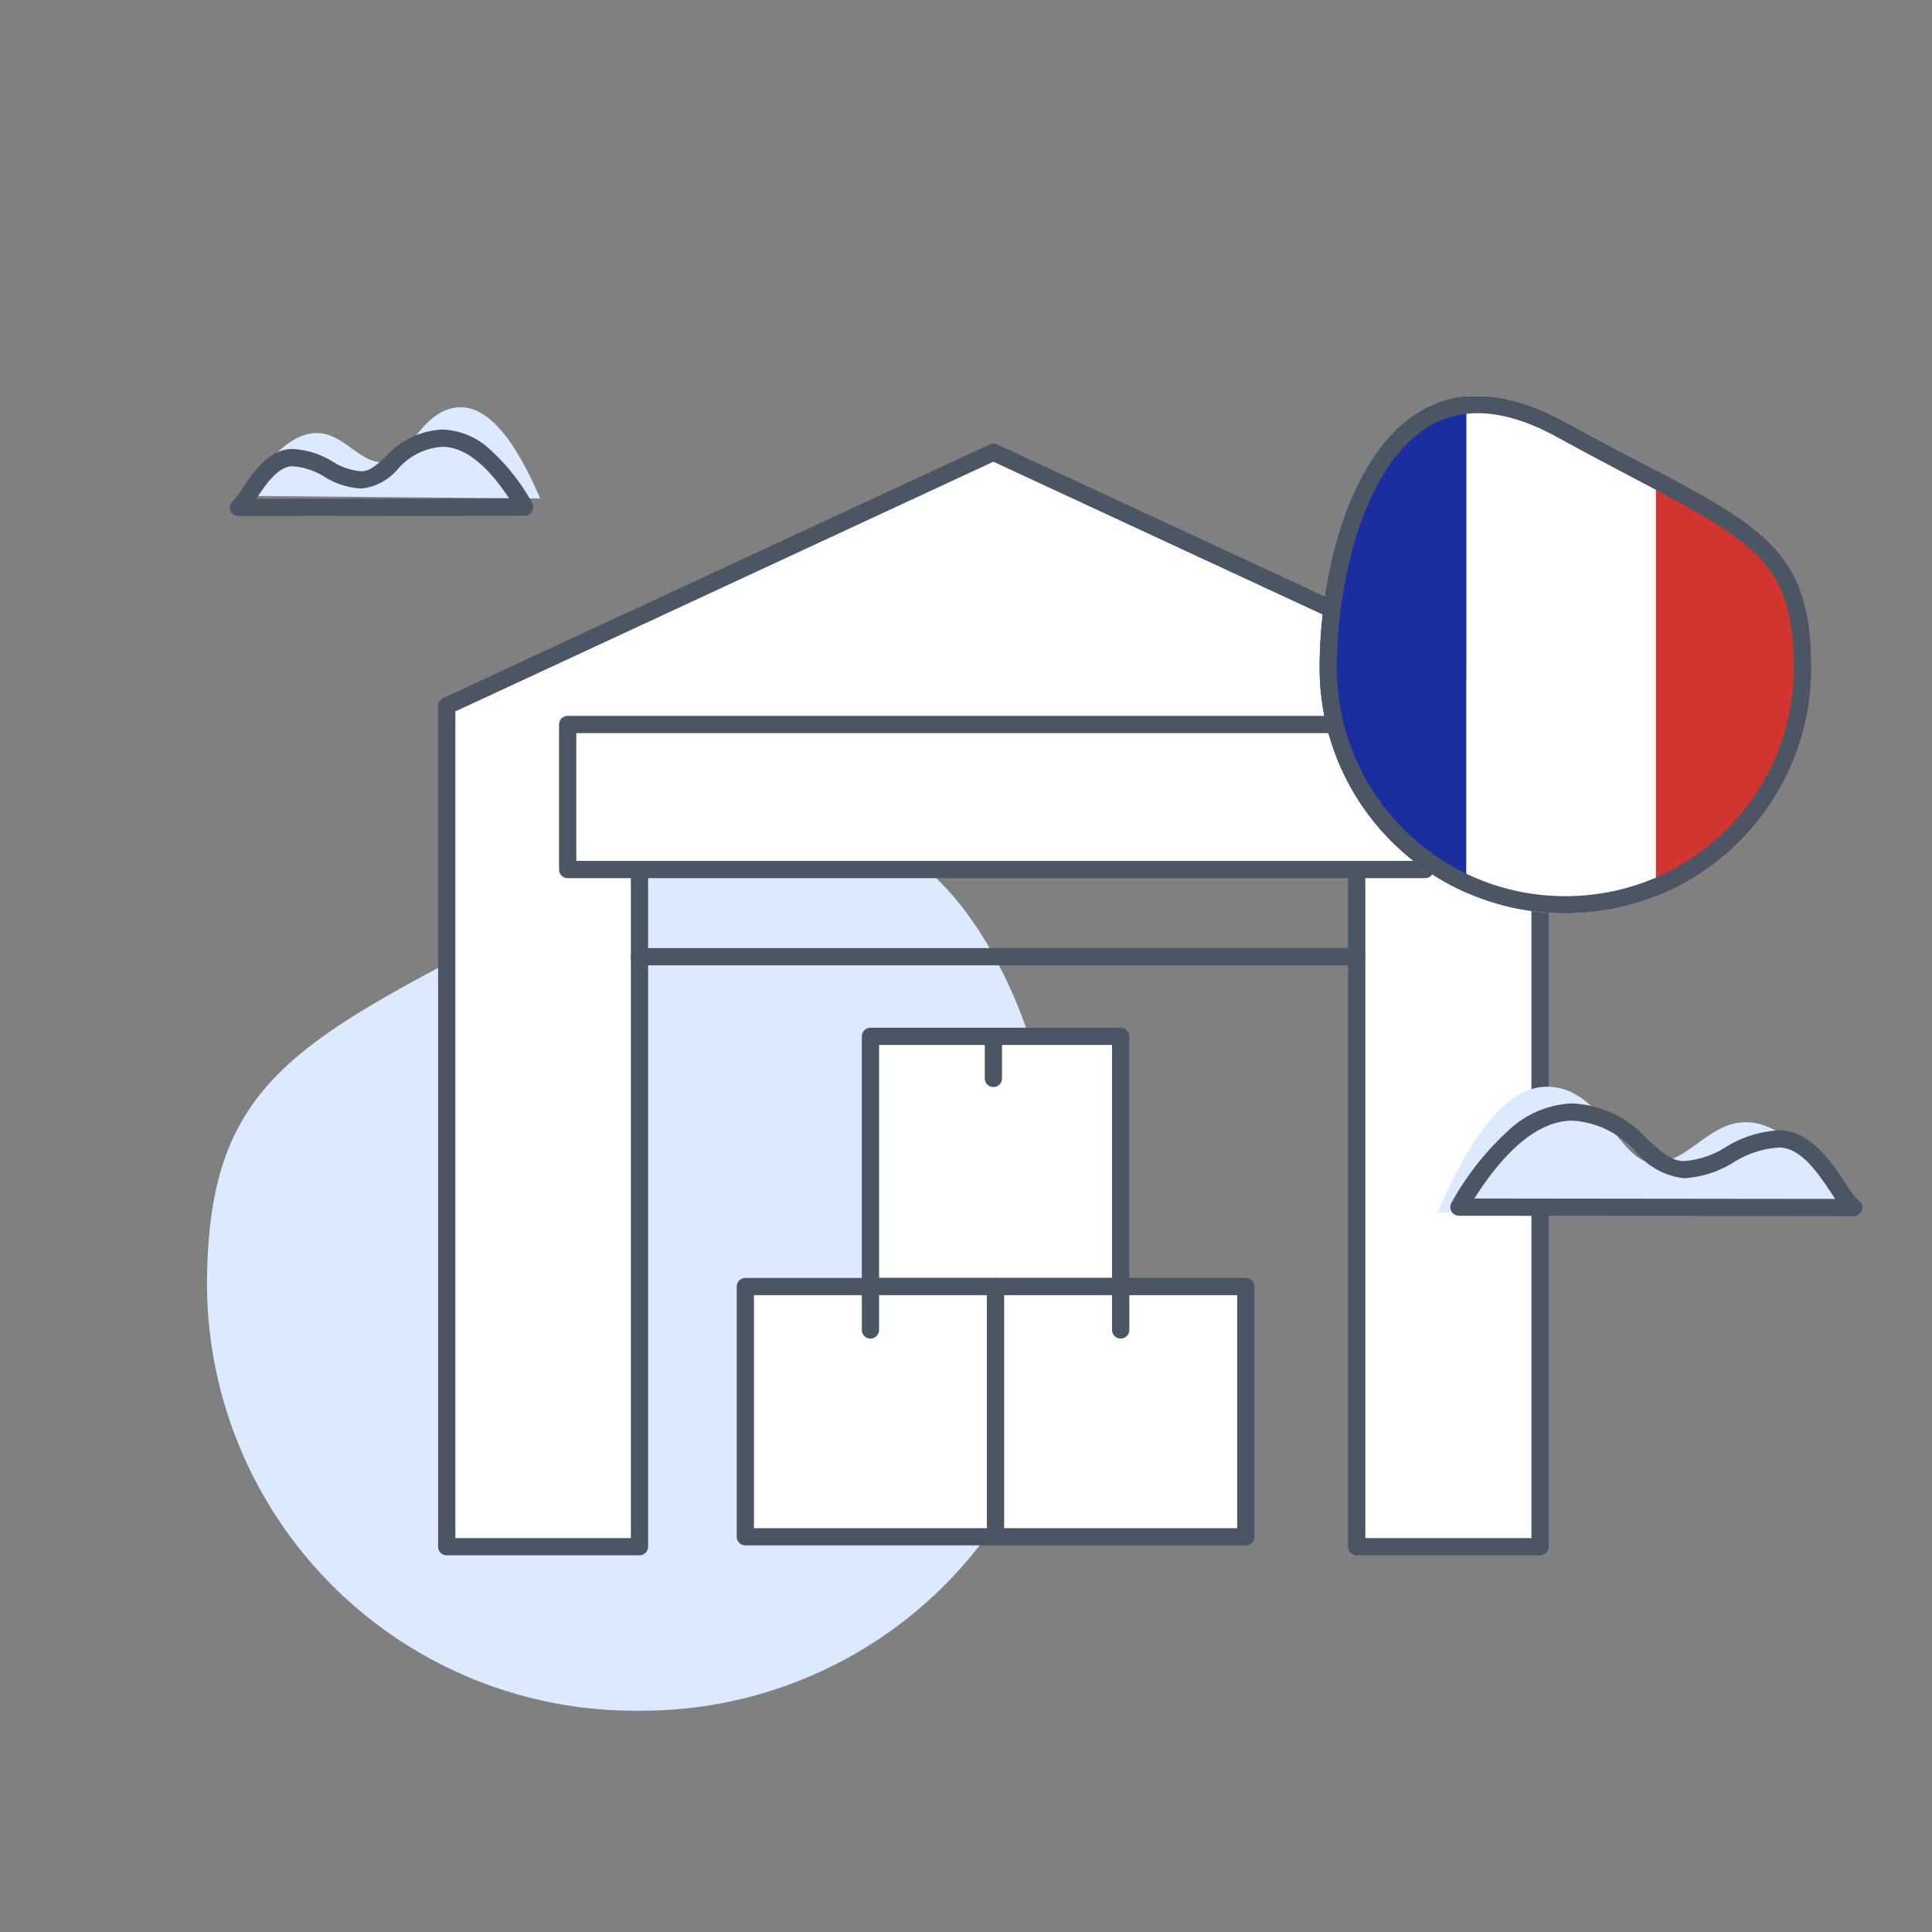 <svg xmlns="http://www.w3.org/2000/svg" xmlns:xlink="http://www.w3.org/1999/xlink" width="112" height="112" viewBox="0 0 112 112"><rect x="0" y="0" width="112" height="112" fill="#808080" stroke="none"/><defs><clipPath id="a"><path d="M14.245.768C24.773,6.556,28.49,7.146,28.49,15.013a14.245,14.245,0,1,1-28.49,0C0,7.146,3.717-5.02,14.245.768Z" transform="translate(19.5 3.661)" fill="#cce1cc"/></clipPath></defs><rect width="112" height="112" fill="none"/><path d="M25,1.863c-18.477,9.985-25,11-25,24.574A24.79,24.79,0,0,0,25,51.012,24.79,24.79,0,0,0,50,26.437C50,12.866,43.477-8.122,25,1.863Z" transform="translate(12 48.159)" fill="#dbeafe"/><path d="M-4982-6270.817s5.742-8.091,25.589-8.417,26.392,8.417,26.392,8.417" transform="translate(5009.678 6359.733)" fill="none"/><g transform="translate(25.604 25.892)"><g transform="translate(0 0)"><path d="M11.674,25.008V64H.5V15.26L32.191.552,63.881,15.26V64H53.253V25.008" transform="translate(-0.207 -0.229)" fill="#fff" stroke="#4b5563" stroke-linecap="round" stroke-linejoin="round" stroke-width="1"/></g><rect width="49.705" height="8.406" transform="translate(7.305 16.109)" fill="#fff" stroke="#4b5563" stroke-linecap="round" stroke-linejoin="round" stroke-width="1"/><line x2="41.579" transform="translate(11.467 29.568)" fill="none" stroke="#4b5563" stroke-linecap="round" stroke-linejoin="round" stroke-width="1"/><rect width="14.506" height="14.506" transform="translate(24.857 34.186)" fill="#fff" stroke="#4b5563" stroke-linecap="round" stroke-linejoin="round" stroke-width="1"/><g transform="translate(0 0)"><rect width="14.506" height="14.506" transform="translate(17.604 48.691)" fill="#fff" stroke="#4b5563" stroke-linecap="round" stroke-linejoin="round" stroke-width="1"/><rect width="14.506" height="14.506" transform="translate(32.109 48.691)" fill="#fff" stroke="#4b5563" stroke-linecap="round" stroke-linejoin="round" stroke-width="1"/></g><line y2="2.336" transform="translate(31.984 34.288)" fill="none" stroke="#4b5563" stroke-linecap="round" stroke-linejoin="round" stroke-width="1"/><line y2="2.336" transform="translate(24.857 48.871)" fill="none" stroke="#4b5563" stroke-linecap="round" stroke-linejoin="round" stroke-width="1"/><line y2="2.336" transform="translate(39.363 48.871)" fill="none" stroke="#4b5563" stroke-linecap="round" stroke-linejoin="round" stroke-width="1"/></g><path d="M17.1-48.714,0-48.866a2.163,2.163,0,0,1,.975-1.621c.528-.441,1.631-2.019,3.18-2.019S6.573-50.8,8.016-50.8,10.182-54,12.508-54Q14.833-54,17.1-48.714Z" transform="translate(14.215 77.612)" fill="#dbeafe" fill-rule="evenodd"/><path d="M0-49.485a.5.5,0,0,1-.481-.365.5.5,0,0,1,.218-.56,4.545,4.545,0,0,0,.488-.662c.609-.915,1.53-2.3,2.908-2.3a4.822,4.822,0,0,1,2.314.72,3.631,3.631,0,0,0,1.7.571c.468,0,.887-.382,1.418-.865A4.648,4.648,0,0,1,11.82-54.5a4.246,4.246,0,0,1,2.724,1.116,12.053,12.053,0,0,1,2.482,3.127.5.5,0,0,1,0,.5.5.5,0,0,1-.434.252L0-49.485ZM3.133-52.37c-.843,0-1.556,1.071-2.076,1.852l-.021.032L15.7-50.5c-1.31-1.99-2.612-3-3.877-3A3.725,3.725,0,0,0,9.24-52.206,3.223,3.223,0,0,1,7.149-51.08a4.512,4.512,0,0,1-2.166-.685A3.91,3.91,0,0,0,3.133-52.37Z" transform="translate(13.82 79.402)" fill="#4b5563"/><g transform="translate(37 49)"><path d="M0-46.71l23.582-.209a2.983,2.983,0,0,0-1.345-2.236c-.728-.609-2.25-2.784-4.386-2.784s-3.334,2.354-5.324,2.354S9.54-54,6.332-54Q3.125-54,0-46.71Z" transform="translate(46.342 67.997)" fill="#dbeafe" fill-rule="evenodd"/><path d="M22.889-47.963h0L0-47.989a.5.5,0,0,1-.434-.252.5.5,0,0,1,0-.5,16.44,16.44,0,0,1,3.382-4.263A5.672,5.672,0,0,1,6.587-54.5a6.253,6.253,0,0,1,4.36,2.1c.732.667,1.364,1.243,2.083,1.243a5.223,5.223,0,0,0,2.435-.809,6.406,6.406,0,0,1,3.1-.971c1.8,0,3.036,1.857,3.853,3.085a5.342,5.342,0,0,0,.727.967.5.5,0,0,1,.222.562A.5.5,0,0,1,22.889-47.963Zm-22-1.025,20.924.024c-.072-.106-.147-.219-.227-.339-.741-1.114-1.757-2.639-3.021-2.639a5.537,5.537,0,0,0-2.639.856,6.072,6.072,0,0,1-2.9.923,4.244,4.244,0,0,1-2.756-1.5A5.287,5.287,0,0,0,6.587-53.5C4.713-53.5,2.8-51.983.892-48.988Z" transform="translate(47.578 69.466)" fill="#4b5563"/></g><g transform="translate(-879 -3161)"><g transform="translate(936 3181.033)" clip-path="url(#a)"><g transform="translate(21.231 15)"><rect width="11" height="31" transform="translate(6.769 -13.033)" fill="#fff"/><rect width="9" height="31" transform="translate(-2.231 -13.033)" fill="#1a2ea0"/><rect width="9" height="31" transform="translate(17.769 -13.033)" fill="#d1352f"/></g></g><g transform="translate(955.5 3184.694)" fill="none"><path d="M14.245.768C24.773,6.556,28.49,7.146,28.49,15.013a14.245,14.245,0,1,1-28.49,0C0,7.146,3.717-5.02,14.245.768Z" stroke="none"/><path d="M 9.164 0.258 C 7.827 0.258 6.613 0.704 5.555 1.583 C 4.566 2.406 3.701 3.603 2.986 5.143 C 1.742 7.818 1 11.508 1 15.013 C 1 18.551 2.378 21.877 4.879 24.378 C 7.381 26.88 10.707 28.258 14.245 28.258 C 17.783 28.258 21.109 26.88 23.61 24.378 C 26.112 21.877 27.49 18.551 27.49 15.013 C 27.49 11.979 26.914 10.135 25.503 8.646 C 24.029 7.091 21.639 5.832 18.022 3.925 C 16.761 3.26 15.332 2.507 13.763 1.644 C 12.089 0.724 10.542 0.258 9.164 0.258 M 9.164 -0.742 C 10.645 -0.742 12.333 -0.283 14.245 0.768 C 24.773 6.556 28.49 7.146 28.49 15.013 C 28.49 22.88 22.112 29.258 14.245 29.258 C 6.378 29.258 -1.9073486328125e-06 22.88 -1.9073486328125e-06 15.013 C -1.9073486328125e-06 8.575 2.489 -0.742 9.164 -0.742 Z" stroke="none" fill="#4b5563"/></g></g></svg>